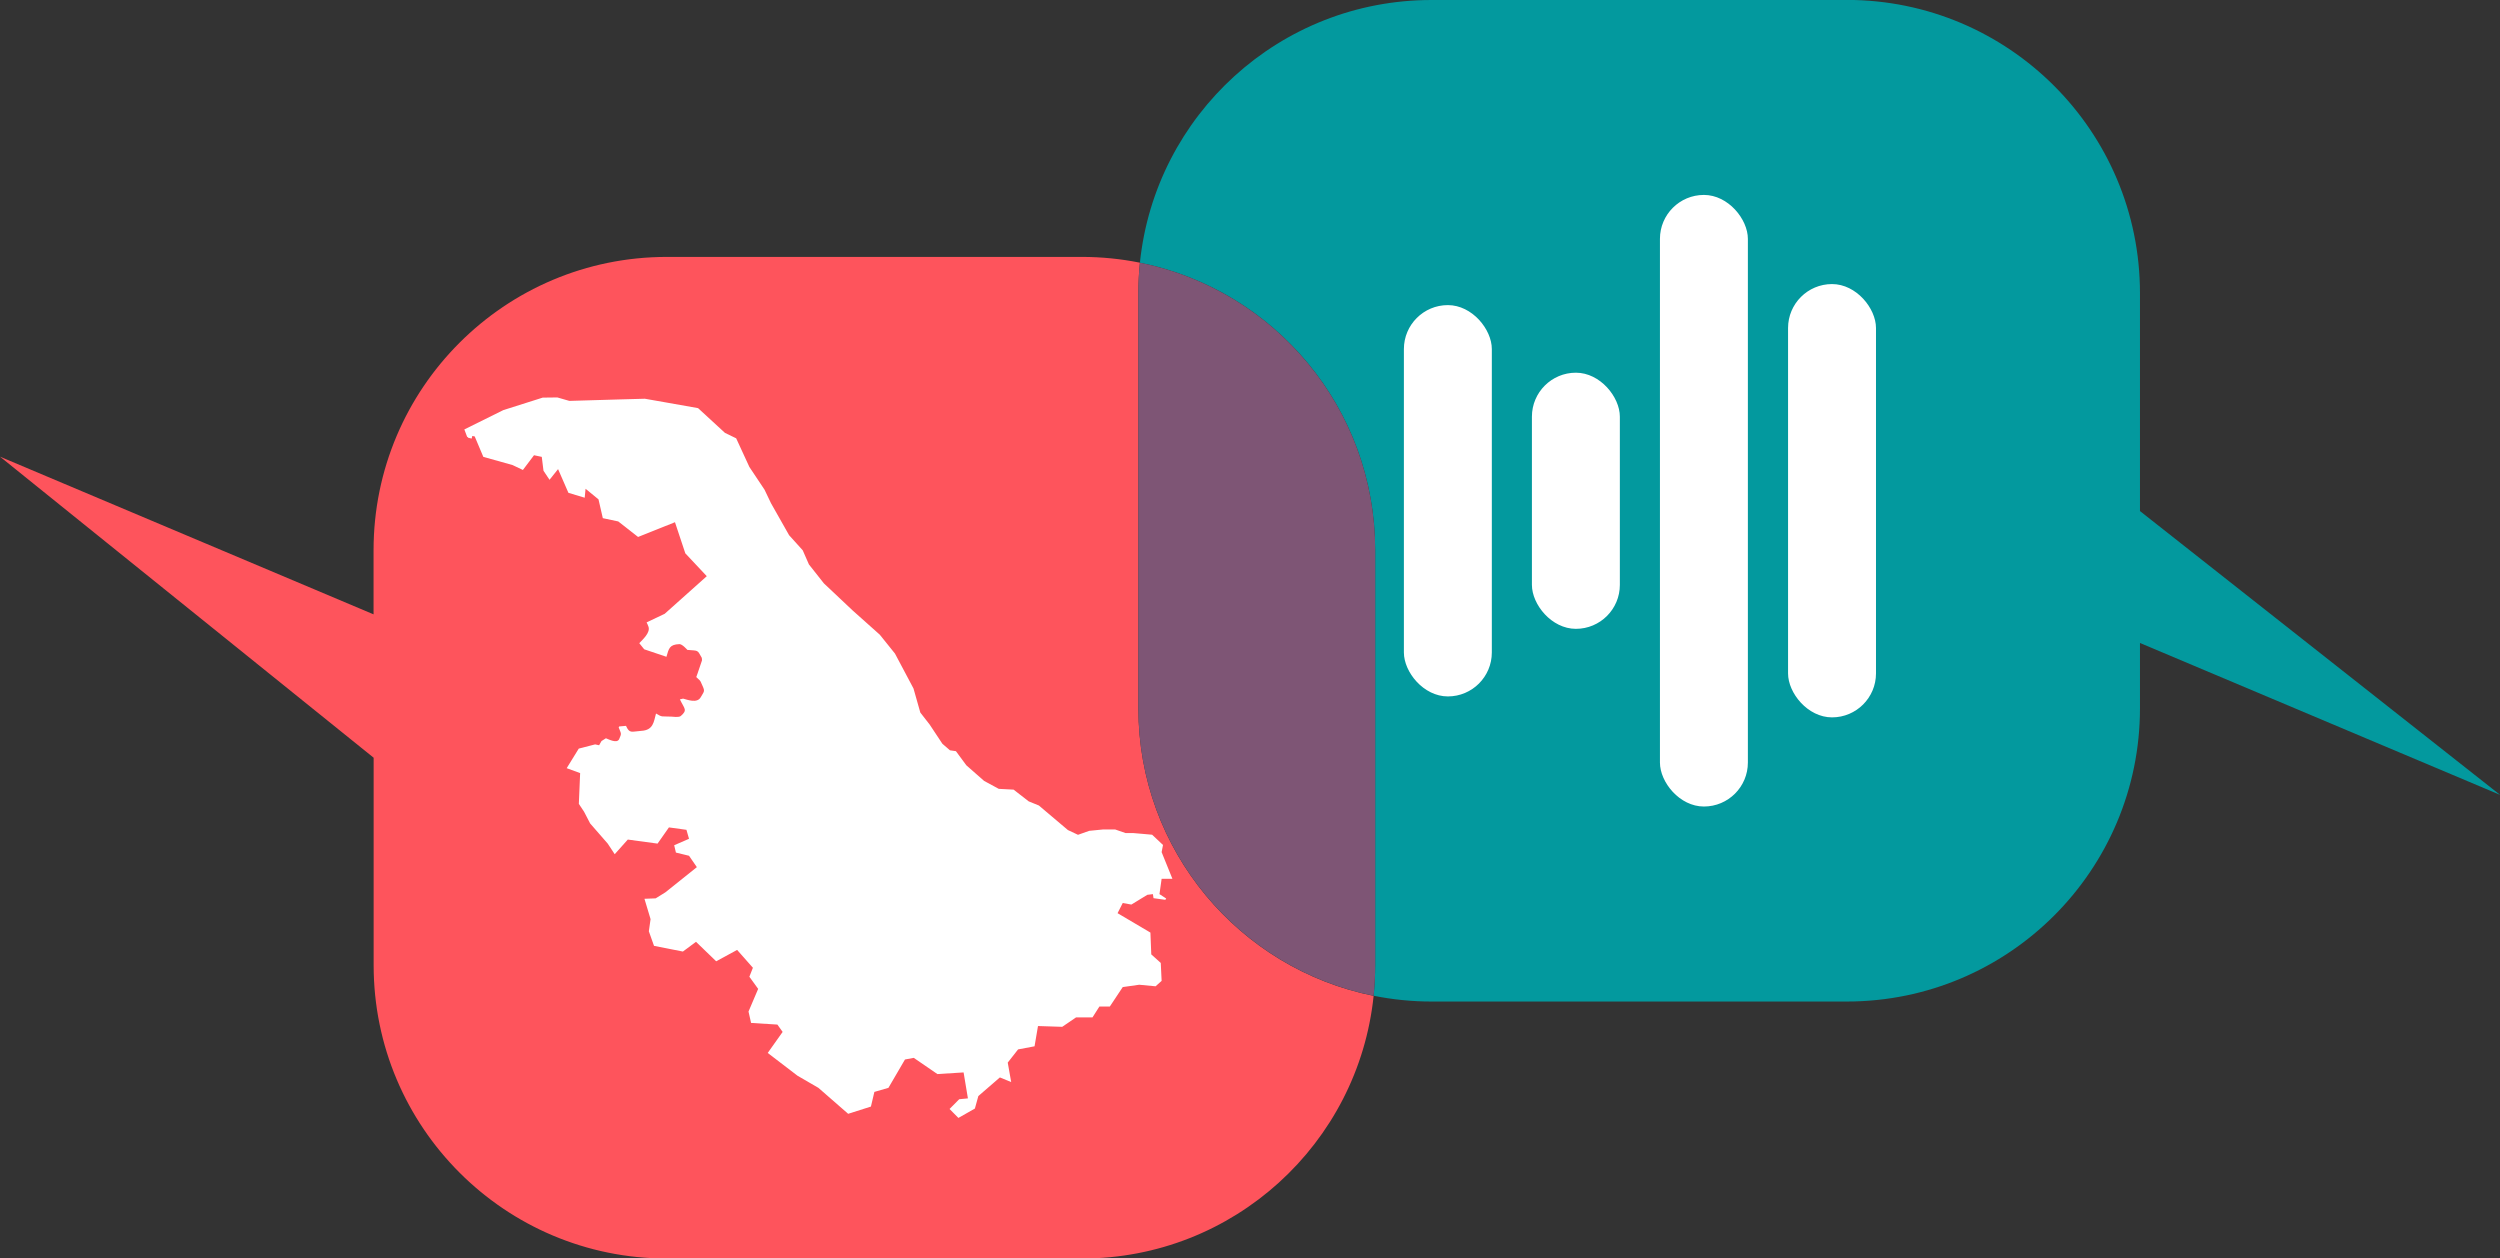 <?xml version="1.0" encoding="UTF-8"?>
<svg id="Ebene_2" data-name="Ebene 2" xmlns="http://www.w3.org/2000/svg" viewBox="0 0 289.98 145.97">
  <rect x="0" y="0" width="289.98" height="145.97" fill="#333333" stroke="none"/>
  <defs>
    <style>
      .cls-1 {
        fill: #7e5575;
      }

      .cls-1, .cls-2, .cls-3, .cls-4 {
        stroke-width: 0px;
      }

      .cls-2 {
        fill: #03999e;
      }

      .cls-3 {
        fill: #fe545c;
      }

      .cls-4 {
        fill: #fff;
      }
    </style>
  </defs>
  <g id="Ebene_1-2" data-name="Ebene 1">
    <g>
      <path class="cls-3" d="M132.04,82.15v-48.14c0-1.2.06-2.38.18-3.54-2.18-.44-4.43-.67-6.73-.67h-48.14c-18.79,0-34.02,15.23-34.02,34.02v7.44L0,52.97l43.34,34.92v24.07c0,18.79,15.23,34.02,34.02,34.02h48.14c17.59,0,32.06-13.35,33.83-30.47-15.56-3.12-27.29-16.86-27.29-33.35Z"/>
      <path class="cls-2" d="M214.19,0h-48.14c-17.59,0-32.06,13.35-33.83,30.47,15.56,3.12,27.29,16.86,27.29,33.35v48.14c0,1.2-.06,2.38-.18,3.54,2.18.44,4.43.67,6.73.67h48.14c18.79,0,34.02-15.23,34.02-34.02v-7.57l41.77,17.62-41.77-32.92v-25.27c0-18.79-15.23-34.02-34.02-34.02Z"/>
      <path class="cls-1" d="M159.51,63.82c0-16.48-11.72-30.22-27.29-33.35-.12,1.16-.18,2.35-.18,3.54v48.14c0,16.48,11.72,30.22,27.29,33.35.12-1.16.18-2.35.18-3.54v-48.14Z"/>
      <g>
        <rect class="cls-4" x="162.84" y="35.39" width="10.2" height="45.39" rx="5.1" ry="5.1"/>
        <rect class="cls-4" x="177.69" y="43.23" width="10.2" height="29.71" rx="5.1" ry="5.1"/>
        <rect class="cls-4" x="192.54" y="22.61" width="10.2" height="70.94" rx="5.1" ry="5.1"/>
        <rect class="cls-4" x="207.4" y="32.95" width="10.2" height="50.26" rx="5.1" ry="5.1"/>
      </g>
      <path class="cls-4" d="M55.06,50.62l-.28-.05-.07.3-.42-.1v-.04l-.11-.07-.32-.85,4.52-2.24,4.57-1.45,1.7-.02,1.39.4,5.81-.17,2.95-.08,2.56.45,3.61.64,3.12,2.87,1.3.63,1.53,3.32,1.76,2.64.75,1.57,2.1,3.71,1.58,1.75.72,1.64,1.73,2.19,3.33,3.14,3.16,2.82,1.76,2.19,2.15,4.05.79,2.79,1.09,1.4,1.47,2.22.88.76.69.1,1.21,1.64,2.06,1.81,1.7.92,1.72.09,1.75,1.36,1.18.48,3.37,2.85,1.17.55,1.3-.46,1.61-.16h1.4s1.21.42,1.21.42h.91l1.28.11.89.08,1.26,1.19-.16.83,1.25,3.09h-1.25l-.25,1.78.78.51-.1.15-1.37-.19-.07-.47-.65.08-1.85,1.13-1-.18-.6,1.18,3.81,2.25.1,2.53,1.1.99.1,2.08-.7.63-1.9-.18-1.91.27-1.5,2.26h-1.21l-.8,1.26h-1.91l-1.6,1.09-2.81-.09-.4,2.35-1.91.36-1.2,1.53.4,2.26-1.31-.54-2.5,2.16-.4,1.45-1.9,1.08h-.01s0,0,0,0h-.01l-1.02-1.03,1.12-1.13,1.01-.1-.5-3.01-3.04.19-2.74-1.88-1.02.19-1.92,3.29-1.63.47-.4,1.7-2.64.84-3.45-3.01-2.43-1.41-3.45-2.64,1.73-2.44-.61-.85-3.05-.19-.3-1.32,1.12-2.63-1.02-1.41.41-1.04-1.83-2.07-2.43,1.32-2.34-2.26-1.52,1.13-3.35-.66-.6-1.69.2-1.41-.71-2.36,1.3-.05,1.13-.7,3.65-2.92-.91-1.32-1.52-.37-.2-.85,1.72-.75-.3-1.04-2.03-.28-1.32,1.88-3.45-.47-1.52,1.7-.81-1.23-2.04-2.34-.7-1.35-.61-.92.15-3.57-1.56-.57,1.4-2.27,1.9-.49.46.1.28-.49.51-.32c.22.07,1.29.67,1.54.09.3-.69.24-.57-.06-1.35l.06-.11.79-.07c.42.93.63.66,1.78.58,1.39-.08,1.44-1.04,1.7-2.01.77.46.58.3,1.79.36.11,0,.85.12,1.08-.07.82-.71.43-.82-.1-1.93l.37-.09c.51.13,1.62.58,2.04-.15.39-.69.52-.66.22-1.32l-.23-.51-.09-.13-.41-.39.14-.39.52-1.53c.02-.05-.01-.29-.03-.33-.53-.97-.41-.78-1.66-.9-.06-.06-.6-.68-.93-.67-1.17.05-1.22.52-1.5,1.47l-2.58-.87-.57-.71c.37-.4,1.33-1.23,1.06-1.93-.08-.2-.14-.36-.21-.48l2.1-1,4.88-4.36-2.49-2.65-1.2-3.61-4.28,1.71-2.3-1.8-1.79-.38-.5-2.18-1.5-1.23-.1,1.04-1.89-.57-1.2-2.75-.99,1.24-.7-1.05-.2-1.61-.9-.19-1.29,1.71-1.2-.57-3.39-.95-1-2.37Z"/>
    </g>
  </g>
</svg>